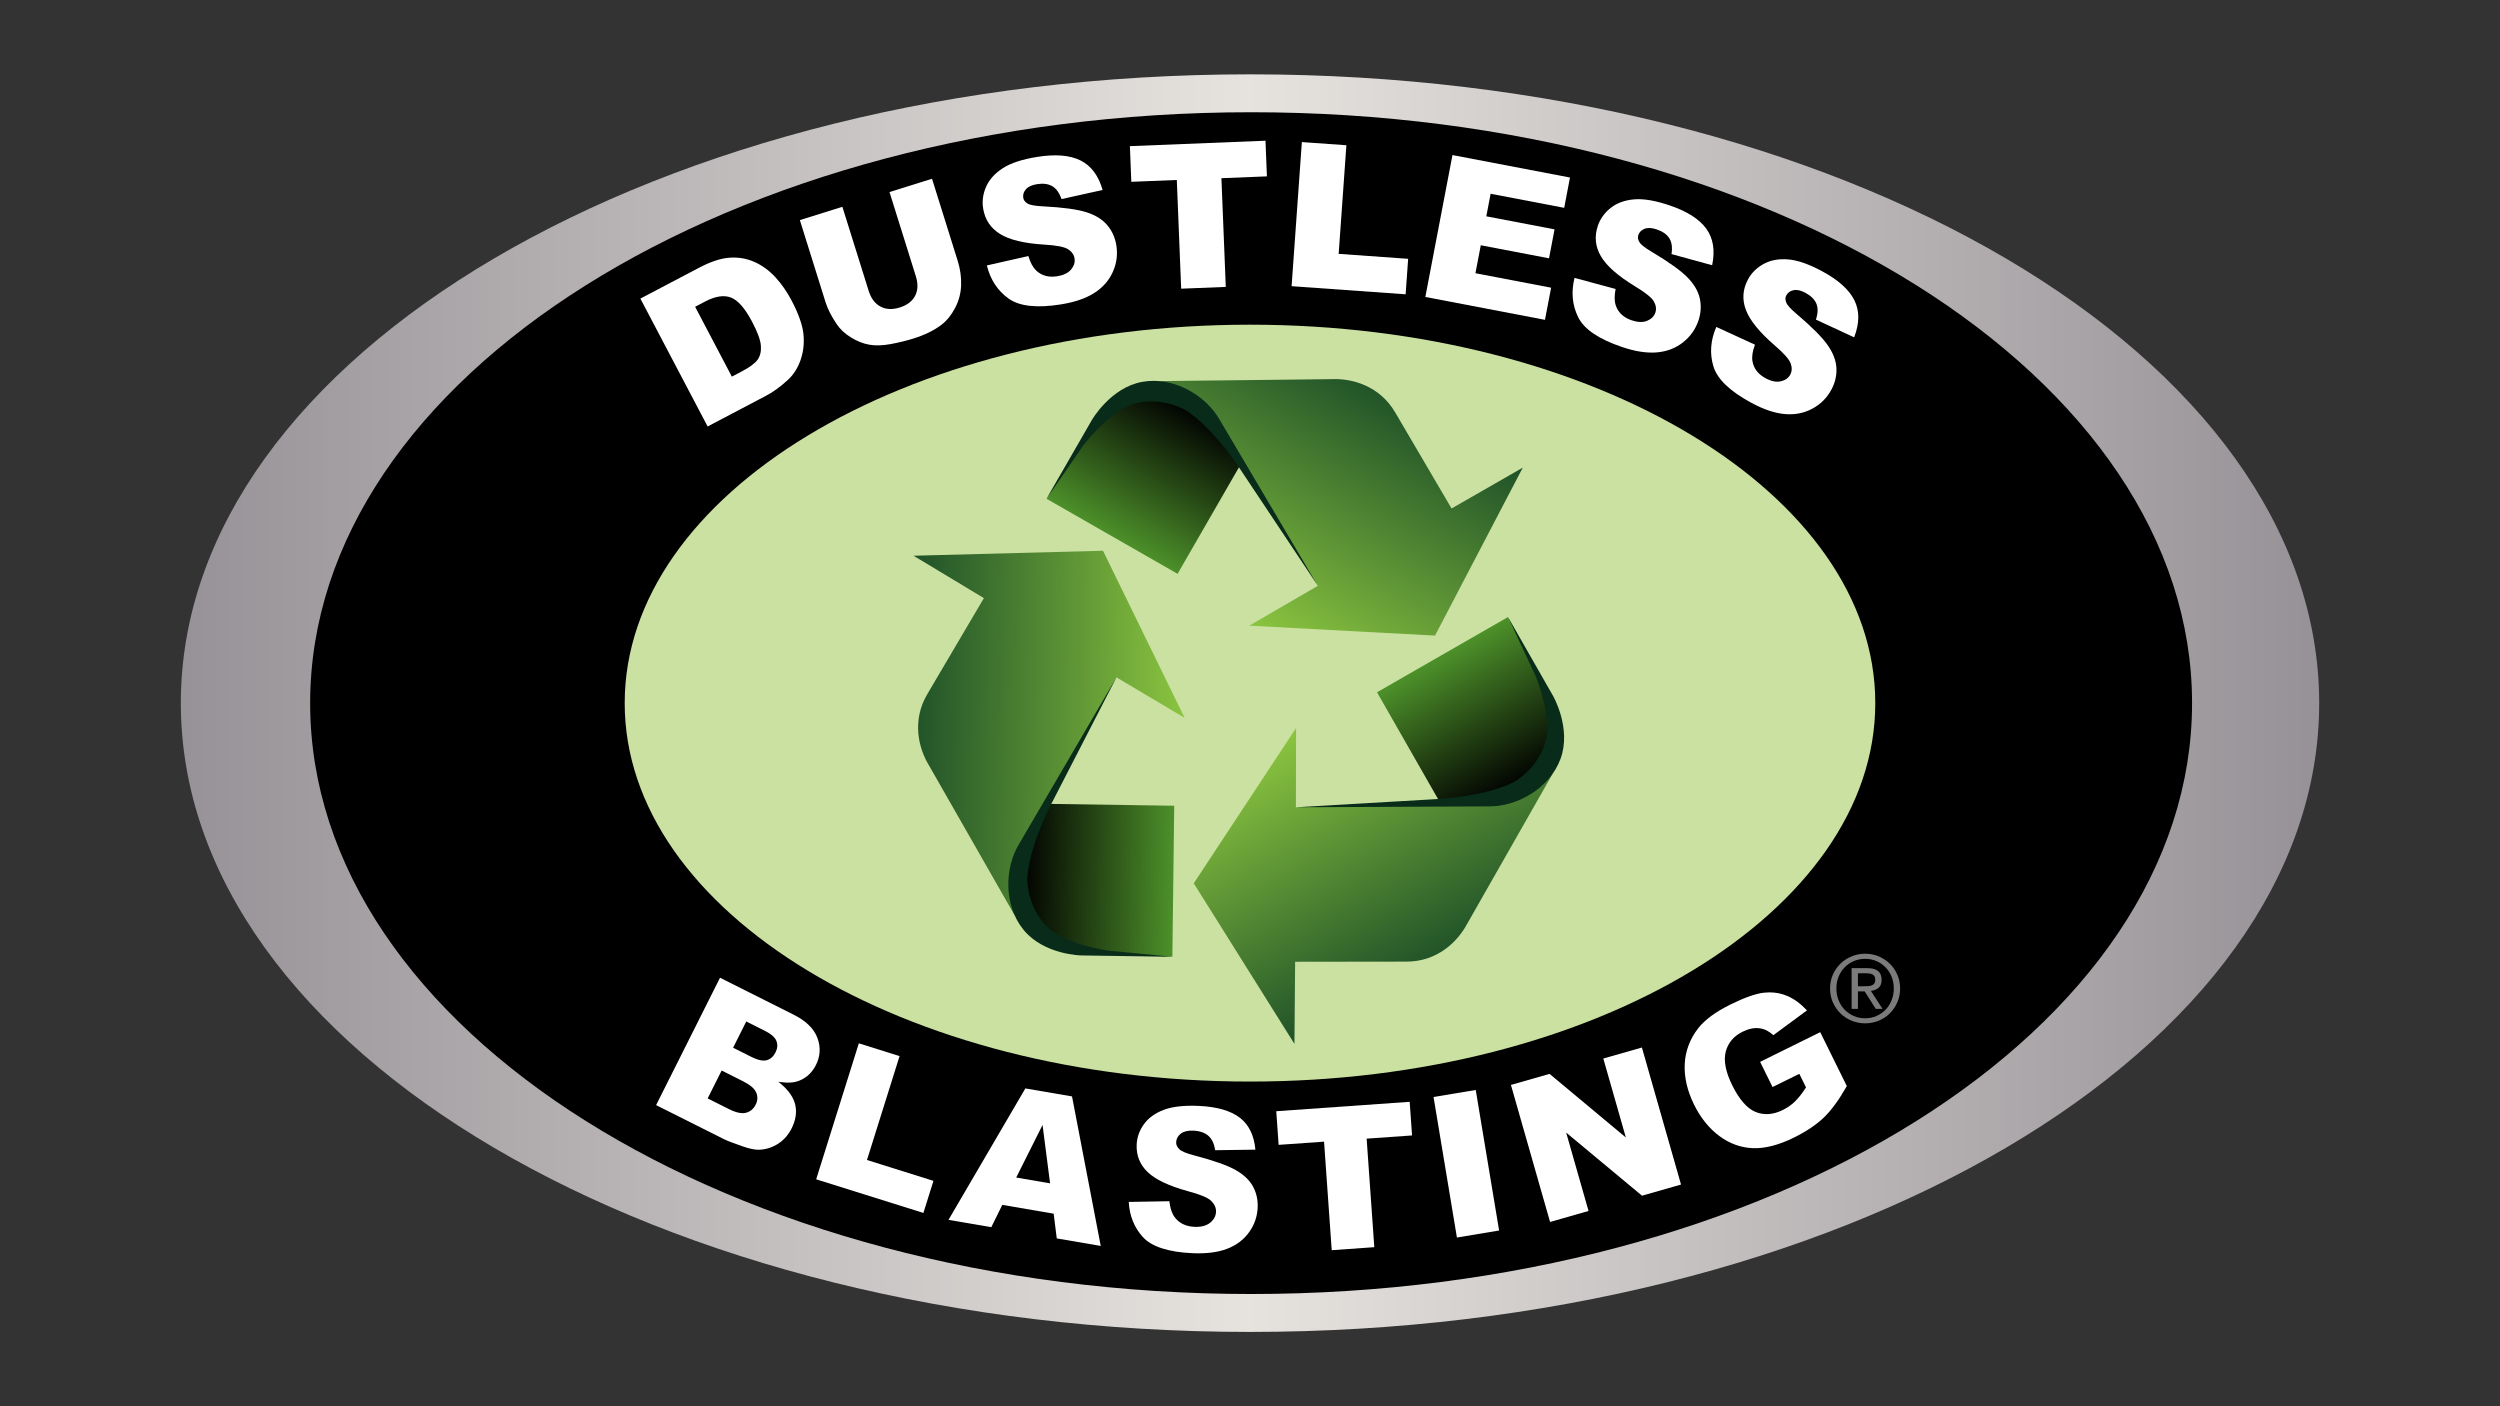<?xml version="1.0" encoding="utf-8"?>
<!-- Generator: Adobe Illustrator 24.0.1, SVG Export Plug-In . SVG Version: 6.00 Build 0)  -->
<svg version="1.1" id="Layer_1" xmlns="http://www.w3.org/2000/svg" xmlns:xlink="http://www.w3.org/1999/xlink" x="0px" y="0px"
	 viewBox="0 0 1920 1080" style="enable-background:new 0 0 1920 1080;" xml:space="preserve">
<rect x="0" y="0" width="1920" height="1080" fill="#333333" stroke="none"/>
<style type="text/css">
	.st0{fill:url(#SVGID_1_);}
	.st1{fill:#CBE1A1;}
	.st2{fill:#FFFFFF;}
	.st3{fill:#7C7B7B;}
	.st4{fill:url(#SVGID_2_);}
	.st5{fill:url(#SVGID_3_);}
	.st6{fill:#082B1A;}
	.st7{fill:url(#SVGID_4_);}
	.st8{fill:url(#SVGID_5_);}
	.st9{fill:url(#SVGID_6_);}
	.st10{fill:url(#SVGID_7_);}
</style>
<g>
	
		<linearGradient id="SVGID_1_" gradientUnits="userSpaceOnUse" x1="563.366" y1="234.002" x2="565.635" y2="234.002" gradientTransform="matrix(723.735 0 0 723.735 -407588.688 -168815.234)">
		<stop  offset="0" style="stop-color:#979297"/>
		<stop  offset="0.5" style="stop-color:#E6E3DF"/>
		<stop  offset="1" style="stop-color:#979297"/>
	</linearGradient>
	<path class="st0" d="M960,57.09c-453.49,0-821.12,216.21-821.12,482.92c0,266.7,367.63,482.91,821.12,482.91
		c453.49,0,821.13-216.21,821.13-482.91C1781.12,273.29,1413.49,57.09,960,57.09z"/>
	<path d="M960.86,86.2c-399.11,0-722.66,203.18-722.66,453.81c0,250.62,323.55,453.79,722.66,453.79
		c399.12,0,722.64-203.18,722.64-453.79C1683.5,289.38,1359.98,86.2,960.86,86.2"/>
	<path class="st1" d="M1440.22,540.01c0,160.51-215,290.63-480.22,290.63c-265.22,0-480.23-130.12-480.23-290.63
		c0-160.53,215.01-290.65,480.23-290.65C1225.22,249.36,1440.22,379.48,1440.22,540.01"/>
	<g>
		<g>
			<path class="st2" d="M614.07,276.38c2.14-6.01,2.9-12.55,2.26-19.45c-0.64-6.91-3.73-15.66-9.17-26.02
				c-3.48-6.61-7.61-12.53-12.3-17.6c-4.66-5.04-9.98-8.9-15.8-11.48c-5.8-2.57-12.09-3.64-18.67-3.19
				c-6.6,0.46-14.39,3.02-23.14,7.62l-44.42,23.36l50.95,96.87l44.42-23.36c5.32-2.8,10.88-6.86,16.52-12.08
				C608.78,287.32,611.93,282.38,614.07,276.38z M582.54,276.55c-2.03,2.94-6.18,6.04-12.69,9.46l-8.1,4.26l-28.91-54.98l8.23-4.33
				c8.02-4.22,14.93-5.28,20.53-3.15c5.57,2.11,11.19,8.52,16.73,19.04c4.16,7.91,6.44,14.15,6.77,18.54
				C585.43,269.85,584.57,273.6,582.54,276.55z"/>
			<path class="st2" d="M643.31,248.66c2.49,3.69,6.05,6.99,10.56,9.8c4.53,2.82,9.18,4.68,13.83,5.51
				c4.64,0.84,10.15,0.68,16.35-0.48c6.26-1.17,12.02-2.58,17.12-4.17c8.78-2.75,16.03-6.31,21.55-10.58
				c3.94-3.04,7.36-7.28,10.16-12.63c2.8-5.34,4.32-11.1,4.52-17.13c0.21-6.05-0.66-12.24-2.59-18.39l-19.52-62.37l-31.22,9.77
				l19.99,63.87c1.89,6.04,1.69,11.31-0.6,15.68c-2.29,4.36-6.39,7.5-12.19,9.31c-5.86,1.83-11.05,1.58-15.43-0.75
				c-4.38-2.33-7.54-6.52-9.4-12.47l-19.99-63.87l-31.22,9.77l19.52,62.37C636.36,237.01,639.24,242.65,643.31,248.66z"/>
			<path class="st2" d="M853.98,208.49c2.85-6.39,3.74-13.1,2.64-19.94c-0.94-5.81-3.23-10.91-6.82-15.14
				c-3.58-4.23-8.83-7.48-15.59-9.66c-6.83-2.2-17.99-3.72-33.16-4.51c-6.37-0.29-10.42-1.05-12.38-2.32
				c-2.04-1.23-3.24-2.85-3.56-4.82c-0.42-2.61,0.31-5.03,2.18-7.18c1.83-2.12,4.84-3.53,8.94-4.19c4.94-0.8,9.07-0.24,12.29,1.64
				c3.08,1.81,5.5,5.06,7.18,9.67l30.17-6.7c-3.19-10.46-8.74-17.69-16.5-21.5c-8.01-3.93-19.05-4.8-32.83-2.58
				c-11.25,1.81-19.98,4.69-25.96,8.53c-5.94,3.82-10.15,8.48-12.54,13.85c-2.38,5.37-3.15,10.86-2.27,16.32
				c1.34,8.3,5.59,14.73,12.63,19.08c7.08,4.42,18.37,7.14,33.55,8.07c9.6,0.54,15.73,1.74,18.72,3.67c3.03,1.95,4.81,4.48,5.3,7.53
				c0.52,3.2-0.43,6.27-2.82,9.12c-2.36,2.82-6.08,4.65-11.08,5.46c-6.68,1.08-12.29-0.41-16.64-4.43
				c-2.56-2.37-4.64-6.04-6.19-10.94l-30.45,6.89c2.74,10.32,8.15,18.47,16.11,24.21c8.12,5.87,21.54,7.34,39.88,4.38
				c10.46-1.69,18.98-4.63,25.35-8.74C846.47,220.19,851.13,214.88,853.98,208.49z"/>
			<polygon class="st2" points="972.21,134.73 971.17,108.85 868.54,112.96 869.58,138.84 904.51,137.44 907.86,220.93 
				940.62,219.62 937.27,136.13 			"/>
			<polygon class="st2" points="1027.29,195.67 1033.22,112.25 1000.52,109.92 992.75,219.1 1078.83,225.22 1080.66,199.46 			"/>
			<polygon class="st2" points="1116.1,119.97 1095.54,227.47 1185.95,244.76 1190.39,221.55 1132.26,210.44 1136.65,187.48 
				1189.06,197.5 1193.02,176.75 1140.62,166.73 1144.21,147.93 1200.71,158.74 1204.87,136.94 			"/>
			<path class="st2" d="M1309.82,176.06c-5.24-7.22-14.6-13.15-27.82-17.62c-10.79-3.65-19.86-5.2-26.93-4.59
				c-7.04,0.61-12.94,2.76-17.56,6.39c-4.62,3.63-7.86,8.13-9.63,13.37c-2.7,7.97-1.94,15.63,2.25,22.77
				c4.19,7.22,12.9,14.89,25.89,22.81c8.24,4.97,13.09,8.89,14.83,12c1.76,3.14,2.16,6.21,1.17,9.13c-1.04,3.07-3.31,5.34-6.75,6.74
				c-3.4,1.39-7.56,1.27-12.35-0.35c-6.41-2.17-10.67-6.1-12.65-11.69c-1.15-3.29-1.28-7.51-0.36-12.56l-30.14-8.14
				c-2.4,10.41-1.42,20.14,2.93,28.94c4.44,8.98,15.61,16.56,33.21,22.51c10.03,3.4,18.95,4.78,26.49,4.12
				c7.5-0.66,14.1-3.18,19.61-7.49c5.51-4.31,9.43-9.83,11.65-16.4c1.89-5.58,2.24-11.15,1.05-16.57
				c-1.19-5.42-4.31-10.74-9.27-15.82c-5.01-5.14-14.17-11.7-27.21-19.49c-5.5-3.23-8.72-5.8-9.86-7.84
				c-1.23-2.04-1.53-4.04-0.89-5.92c0.85-2.5,2.62-4.3,5.28-5.33c2.61-1.01,5.93-0.85,9.86,0.47c4.73,1.6,8.13,4.02,10.09,7.19
				c1.88,3.04,2.5,7.04,1.83,11.91l29.8,8.18C1316.43,192.05,1314.9,183.06,1309.82,176.06z"/>
			<path class="st2" d="M1423.51,230.95c-3.97-7.99-12.22-15.39-24.51-21.99c-10.04-5.39-18.72-8.42-25.8-8.99
				c-7.04-0.57-13.22,0.57-18.37,3.39c-5.16,2.82-9.1,6.72-11.71,11.58c-3.98,7.41-4.51,15.09-1.56,22.83
				c2.94,7.82,10.25,16.83,21.75,26.79c7.3,6.27,11.43,10.94,12.64,14.29c1.22,3.39,1.09,6.48-0.37,9.2
				c-1.53,2.85-4.15,4.72-7.78,5.53c-3.58,0.81-7.66,0-12.12-2.39c-5.97-3.21-9.51-7.79-10.53-13.63
				c-0.59-3.44-0.01-7.62,1.73-12.45l-28.37-13.03c-4.1,9.86-4.74,19.62-1.92,29.02c2.89,9.6,12.65,18.92,29.01,27.71
				c9.33,5.01,17.89,7.86,25.44,8.46c7.51,0.6,14.43-0.8,20.58-4.14c6.15-3.34,10.93-8.13,14.21-14.24
				c2.79-5.19,4.06-10.63,3.79-16.17c-0.28-5.54-2.47-11.31-6.51-17.14c-4.09-5.9-12.03-13.88-23.6-23.73
				c-4.88-4.1-7.64-7.16-8.42-9.37c-0.87-2.21-0.84-4.24,0.1-5.99c1.25-2.33,3.3-3.8,6.09-4.38c2.74-0.57,5.99,0.14,9.64,2.1
				c4.4,2.37,7.35,5.32,8.76,8.77c1.35,3.31,1.29,7.36-0.17,12.04l28.03,13.01C1427.37,247.81,1427.36,238.7,1423.51,230.95z"/>
		</g>
		<g>
			<g>
				<path class="st3" d="M1407.63,748.55c1.43-3.24,3.37-6.06,5.83-8.45c2.46-2.38,5.32-4.26,8.59-5.61
					c3.27-1.36,6.74-2.04,10.41-2.04c3.68,0,7.14,0.68,10.38,2.04c3.24,1.36,6.09,3.23,8.52,5.61c2.43,2.39,4.36,5.2,5.8,8.45
					c1.43,3.24,2.14,6.76,2.14,10.52c0,3.86-0.71,7.43-2.14,10.7c-1.43,3.27-3.37,6.1-5.8,8.52c-2.43,2.41-5.28,4.28-8.52,5.62
					c-3.24,1.33-6.7,2-10.38,2c-3.67,0-7.14-0.67-10.41-2c-3.27-1.34-6.13-3.21-8.59-5.62c-2.46-2.41-4.4-5.25-5.83-8.52
					c-1.43-3.27-2.15-6.84-2.15-10.7C1405.48,755.3,1406.2,751.79,1407.63,748.55z M1412.03,768.19c1.12,2.8,2.67,5.21,4.65,7.27
					c1.98,2.05,4.32,3.66,7.01,4.83c2.7,1.17,5.62,1.75,8.77,1.75c3.1,0,5.99-0.58,8.66-1.75s5-2.78,6.98-4.83
					c1.98-2.06,3.54-4.47,4.65-7.27c1.12-2.79,1.68-5.83,1.68-9.12c0-3.2-0.56-6.18-1.68-8.95c-1.12-2.77-2.67-5.17-4.65-7.19
					c-1.98-2.03-4.3-3.63-6.98-4.8c-2.67-1.16-5.56-1.75-8.66-1.75c-3.15,0-6.07,0.59-8.77,1.75c-2.7,1.17-5.03,2.77-7.01,4.8
					c-1.98,2.03-3.53,4.43-4.65,7.19c-1.12,2.77-1.68,5.75-1.68,8.95C1410.34,762.36,1410.91,765.4,1412.03,768.19z M1434.11,743.54
					c3.72,0,6.48,0.74,8.27,2.22c1.79,1.48,2.69,3.72,2.69,6.73c0,2.82-0.79,4.88-2.36,6.19c-1.58,1.31-3.54,2.09-5.87,2.32
					l8.95,13.82h-5.22l-8.52-13.45h-5.15v13.45h-4.87v-31.28H1434.11z M1431.96,757.42c1.1,0,2.14-0.03,3.12-0.1
					c0.98-0.08,1.85-0.27,2.62-0.61c0.76-0.33,1.37-0.84,1.82-1.54s0.68-1.66,0.68-2.9c0-1.05-0.2-1.88-0.61-2.5
					c-0.41-0.62-0.93-1.1-1.57-1.43c-0.65-0.33-1.39-0.56-2.22-0.68c-0.84-0.12-1.66-0.18-2.47-0.18h-6.44v9.95H1431.96z"/>
			</g>
			<g>
				<path class="st2" d="M626.64,817.93c3.39-6.76,3.77-13.77,1.12-20.84c-2.66-7.09-8.75-13.06-18.09-17.74l-56.69-28.45
					l-49.09,97.83l52.23,26.21c2.22,1.11,7.04,2.96,14.32,5.5c5.41,1.88,9.77,2.74,12.97,2.55c5.19-0.3,10.01-1.88,14.33-4.7
					c4.32-2.82,7.78-6.78,10.28-11.78c3.07-6.13,4.01-12.1,2.79-17.76c-1.23-5.66-4.94-11.15-11.05-16.31l-1.96-1.65l2.54,0.34
					c5.35,0.71,9.94,0.3,13.63-1.22C619.54,827.63,623.8,823.6,626.64,817.93z M580.39,848.32c-1.68,3.35-4.21,5.47-7.52,6.3
					c-0.78,0.2-1.62,0.3-2.51,0.3c-2.89,0-6.38-1.04-10.58-3.15l-16.3-8.18l10.75-21.43l16.23,8.14c5.58,2.8,8.94,5.64,10.27,8.69
					C582.07,842.06,581.95,845.2,580.39,848.32z M595.64,808.14c-1.66,3.3-3.97,5.36-6.87,6.12c-0.69,0.18-1.42,0.27-2.22,0.27
					c-2.57,0-5.71-0.95-9.53-2.86l-14-7.02l10.11-20.15l14.2,7.12c4.86,2.44,7.77,4.96,8.91,7.72
					C597.39,802.1,597.18,805.06,595.64,808.14z"/>
				<polygon class="st2" points="709.16,931.54 716.89,906.9 665.83,890.88 666.06,890.17 690.87,811.09 659.59,801.27 
					626.82,905.71 				"/>
				<path class="st2" d="M809.22,932.11l2.38,18.99l33.77,5.78l-22.06-114.83l-35.84-6.14l-59.02,100.94l32.88,5.63l8.42-17.14
					L809.22,932.11z M800.68,863.99l5.78,44.82l-26.01-4.46L800.68,863.99z"/>
				<path class="st2" d="M959.25,946.42c4.09-5.67,6.33-12.06,6.64-18.99c0.26-5.88-0.95-11.34-3.6-16.21
					c-2.65-4.87-7.12-9.12-13.3-12.63c-6.25-3.54-16.86-7.3-31.55-11.16c-6.18-1.58-9.99-3.15-11.65-4.79
					c-1.74-1.62-2.59-3.45-2.5-5.44c0.12-2.64,1.33-4.86,3.59-6.59c2.23-1.7,5.46-2.47,9.6-2.28c4.99,0.22,8.93,1.6,11.7,4.1
					c2.65,2.4,4.35,6.07,5.07,10.93l30.9-0.42c-1-10.89-4.96-19.09-11.79-24.4c-7.04-5.48-17.68-8.57-31.62-9.2
					c-11.39-0.51-20.52,0.52-27.15,3.08c-6.59,2.54-11.67,6.24-15.09,11.01c-3.43,4.77-5.29,10-5.54,15.52
					c-0.38,8.4,2.48,15.55,8.49,21.25c6.03,5.77,16.53,10.72,31.21,14.72c9.29,2.49,15.05,4.91,17.58,7.4
					c2.56,2.53,3.8,5.37,3.66,8.45c-0.15,3.24-1.7,6.05-4.61,8.35c-2.88,2.28-6.9,3.32-11.96,3.09c-6.77-0.3-11.95-2.9-15.4-7.72
					c-2.02-2.84-3.31-6.86-3.84-11.96l-31.21,0.55c0.58,10.67,4.23,19.74,10.85,26.98c6.76,7.4,19.6,11.57,38.16,12.4
					c10.58,0.47,19.53-0.67,26.59-3.4C949.52,956.35,955.16,952.09,959.25,946.42z"/>
				<polygon class="st2" points="1084.46,872.02 1082.63,846.19 980.17,853.42 981.99,879.25 1016.87,876.79 1022.76,960.14 
					1055.46,957.83 1049.58,874.48 				"/>
				
					<rect x="1110.54" y="838.88" transform="matrix(0.986 -0.164 0.164 0.986 -131.605 197.485)" class="st2" width="32.86" height="109.45"/>
				<polygon class="st2" points="1261.06,918.29 1291.03,909.73 1260.98,804.49 1231.34,812.95 1248.66,873.6 1190.07,824.74 
					1160.39,833.22 1190.45,938.46 1220,930.02 1202.81,869.82 				"/>
				<path class="st2" d="M1304.36,789.53c-6.46,8.26-9.99,17.54-10.49,27.58c-0.51,10.06,1.91,20.59,7.19,31.28
					c5.02,10.16,11.56,18.27,19.45,24.11c7.86,5.82,16.53,8.95,25.77,9.29c9.25,0.34,19.86-2.39,31.5-8.14
					c9.48-4.68,17.22-9.89,23.03-15.5c5.74-5.55,11.65-13.64,17.55-24.05l-20.43-41.39l-46.16,22.79l9.55,19.35l20.56-10.15
					l5.14,10.42l-0.23,0.36c-2.86,4.42-5.66,7.95-8.32,10.52c-2.67,2.58-5.8,4.76-9.29,6.48c-7.41,3.66-14.46,4.15-20.97,1.46
					c-6.47-2.67-12.48-9.55-17.85-20.44c-5.06-10.25-6.75-18.9-5.02-25.71c1.74-6.85,6.13-12.06,13.05-15.47
					c4.64-2.29,9.04-3.16,13.07-2.59c3.86,0.54,7.36,2.33,10.43,5.31l25.85-19.06c-4.73-5.11-9.82-8.85-15.14-11.11
					c-4.28-1.82-8.84-2.74-13.6-2.74c-1.37,0-2.76,0.08-4.17,0.23c-6.32,0.69-15.03,3.76-25.89,9.12
					C1317.69,777.04,1309.42,783.11,1304.36,789.53z"/>
			</g>
		</g>
	</g>
	<g>
		<path class="st2" d="M491.81,229.32l45.08-23.71c8.89-4.67,16.7-7.24,23.44-7.71c6.74-0.46,13.08,0.62,19.02,3.25
			c5.94,2.63,11.29,6.52,16.05,11.66c4.75,5.14,8.89,11.06,12.42,17.76c5.52,10.5,8.6,19.26,9.26,26.3
			c0.65,7.04-0.12,13.63-2.3,19.77c-2.19,6.14-5.38,11.14-9.56,14.99c-5.72,5.29-11.27,9.35-16.68,12.19l-45.08,23.71L491.81,229.32
			z M533.85,235.6l28.22,53.66l7.44-3.91c6.34-3.33,10.48-6.41,12.42-9.23c1.94-2.82,2.75-6.37,2.42-10.68
			c-0.33-4.3-2.55-10.39-6.69-18.25c-5.47-10.4-10.92-16.63-16.33-18.69c-5.41-2.06-12.05-1.02-19.91,3.12L533.85,235.6z"/>
		<path class="st2" d="M683.14,147.5l32.65-10.22l19.74,63.09c1.96,6.26,2.83,12.47,2.62,18.64c-0.21,6.17-1.75,11.99-4.61,17.45
			c-2.86,5.47-6.32,9.76-10.37,12.87c-5.62,4.35-12.88,7.92-21.79,10.7c-5.15,1.61-10.89,3.01-17.2,4.2
			c-6.32,1.18-11.86,1.35-16.62,0.49c-4.76-0.86-9.46-2.73-14.09-5.62c-4.63-2.88-8.23-6.22-10.79-10.02
			c-4.13-6.1-7.01-11.75-8.64-16.95l-19.74-63.09l32.65-10.22l20.21,64.59c1.81,5.77,4.82,9.78,9.04,12.03
			c4.22,2.25,9.17,2.48,14.85,0.7c5.63-1.76,9.55-4.75,11.75-8.95c2.2-4.2,2.38-9.24,0.55-15.11L683.14,147.5z"/>
		<path class="st2" d="M757.89,203.86l31.88-7.21c1.54,5.12,3.6,8.87,6.19,11.27c4.2,3.87,9.54,5.28,16.02,4.24
			c4.83-0.78,8.37-2.51,10.62-5.2c2.25-2.69,3.13-5.53,2.65-8.52c-0.46-2.84-2.11-5.18-4.97-7.02c-2.85-1.84-8.97-3.02-18.36-3.56
			c-15.38-0.94-26.68-3.67-33.9-8.18c-7.27-4.5-11.59-11.03-12.97-19.6c-0.91-5.63-0.13-11.21,2.32-16.74
			c2.45-5.53,6.73-10.26,12.82-14.18c6.09-3.92,14.84-6.8,26.24-8.64c14-2.26,25.09-1.38,33.28,2.64
			c8.19,4.02,13.89,11.6,17.12,22.73l-31.6,7.01c-1.64-4.79-4-8.09-7.08-9.9c-3.08-1.8-7.01-2.32-11.79-1.55
			c-3.94,0.63-6.77,1.95-8.49,3.94c-1.72,1.99-2.39,4.18-2.01,6.57c0.28,1.74,1.36,3.18,3.22,4.31c1.83,1.19,5.83,1.92,12.01,2.2
			c15.31,0.8,26.43,2.32,33.35,4.55c6.93,2.23,12.24,5.53,15.93,9.89c3.69,4.36,6.02,9.53,6.99,15.51
			c1.13,7.02,0.23,13.81-2.69,20.37c-2.93,6.56-7.63,11.93-14.11,16.11c-6.48,4.19-15.02,7.14-25.63,8.85
			c-18.63,3-32.11,1.5-40.44-4.52C766.15,223.23,760.62,214.77,757.89,203.86z"/>
		<path class="st2" d="M867.76,112.24l104.13-4.17l1.1,27.38l-34.94,1.4l3.35,83.49l-34.26,1.37l-3.35-83.49l-34.94,1.4
			L867.76,112.24z"/>
		<path class="st2" d="M999.83,109.12l34.2,2.43l-5.94,83.42l53.37,3.8l-1.94,27.25l-87.57-6.23L999.83,109.12z"/>
		<path class="st2" d="M1115.5,119.09l90.25,17.25l-4.45,23.27l-56.5-10.8l-3.31,17.32l52.41,10.02l-4.25,22.23l-52.41-10.02
			l-4.11,21.48l58.13,11.11l-4.72,24.68l-91.88-17.57L1115.5,119.09z"/>
		<path class="st2" d="M1209.23,213.41l31.55,8.52c-1.03,5.24-0.96,9.53,0.2,12.85c1.91,5.39,5.97,9.13,12.18,11.23
			c4.64,1.57,8.58,1.69,11.82,0.37c3.24-1.33,5.35-3.42,6.32-6.29c0.92-2.72,0.55-5.57-1.11-8.53c-1.66-2.96-6.52-6.87-14.57-11.72
			c-13.16-8.02-21.88-15.71-26.15-23.07c-4.32-7.38-5.09-15.17-2.31-23.39c1.83-5.4,5.12-9.97,9.88-13.72
			c4.75-3.74,10.74-5.93,17.96-6.55c7.21-0.62,16.29,0.92,27.24,4.62c13.43,4.54,22.82,10.51,28.18,17.89
			c5.36,7.38,6.86,16.75,4.51,28.09l-31.22-8.57c0.79-5.01,0.25-9.03-1.63-12.06c-1.88-3.03-5.11-5.32-9.7-6.88
			c-3.78-1.28-6.89-1.44-9.34-0.49c-2.45,0.95-4.07,2.58-4.84,4.87c-0.57,1.67-0.29,3.45,0.84,5.32c1.06,1.9,4.26,4.42,9.59,7.56
			c13.16,7.86,22.28,14.4,27.36,19.61c5.08,5.21,8.24,10.6,9.46,16.19c1.23,5.58,0.87,11.24-1.07,16.98
			c-2.28,6.74-6.25,12.32-11.9,16.75c-5.65,4.43-12.32,6.98-20.01,7.65c-7.69,0.67-16.62-0.71-26.8-4.15
			c-17.88-6.05-29.09-13.68-33.64-22.89C1207.48,234.39,1206.54,224.33,1209.23,213.41z"/>
		<path class="st2" d="M1318.12,251.08l29.7,13.64c-1.89,5-2.53,9.24-1.93,12.71c0.98,5.63,4.37,9.99,10.15,13.1
			c4.31,2.32,8.18,3.09,11.6,2.32c3.42-0.77,5.85-2.49,7.28-5.15c1.36-2.53,1.47-5.4,0.32-8.59c-1.15-3.19-5.29-7.85-12.42-13.98
			c-11.65-10.09-18.96-19.13-21.96-27.09c-3.04-7.99-2.5-15.81,1.6-23.45c2.7-5.02,6.7-8.98,12.02-11.89
			c5.31-2.9,11.58-4.06,18.79-3.48c7.22,0.58,15.92,3.61,26.09,9.08c12.49,6.71,20.76,14.15,24.82,22.32
			c4.06,8.17,3.99,17.65-0.21,28.45l-29.36-13.63c1.61-4.81,1.74-8.86,0.39-12.16c-1.35-3.3-4.16-6.1-8.42-8.39
			c-3.51-1.89-6.56-2.56-9.13-2.03c-2.58,0.53-4.44,1.87-5.59,4c-0.84,1.56-0.86,3.35-0.06,5.38c0.73,2.05,3.46,5.07,8.2,9.05
			c11.67,9.94,19.58,17.9,23.73,23.88c4.15,5.98,6.36,11.82,6.65,17.53c0.28,5.71-1.01,11.23-3.87,16.56
			c-3.37,6.27-8.21,11.11-14.51,14.54c-6.31,3.43-13.31,4.83-21,4.22c-7.69-0.61-16.27-3.46-25.74-8.55
			c-16.62-8.93-26.42-18.32-29.38-28.16S1313.66,261.4,1318.12,251.08z"/>
	</g>
	
		<linearGradient id="SVGID_2_" gradientUnits="userSpaceOnUse" x1="1043.924" y1="710.237" x2="1253.97" y2="710.237" gradientTransform="matrix(-0.496 -0.868 0.868 -0.496 1012.031 1993.688)">
		<stop  offset="0" style="stop-color:#1F5128"/>
		<stop  offset="1" style="stop-color:#8BC53F"/>
	</linearGradient>
	<path class="st4" d="M995.39,559.08l-78.59,119.3l77.33,123.32l0.53-63.06c0,0,52.85-0.12,85.66-0.12c23.27,0,39-15.02,46.37-28.88
		l65.72-115.35c0,0-4.12,5.68-32.27,16.62c0,0-8.78,5.24-29.78,5.48L995.24,620L995.39,559.08z"/>
	
		<linearGradient id="SVGID_3_" gradientUnits="userSpaceOnUse" x1="1130.063" y1="822.688" x2="1247.238" y2="822.688" gradientTransform="matrix(-0.496 -0.868 0.868 -0.496 1012.031 1993.688)">
		<stop  offset="0" style="stop-color:#000000"/>
		<stop  offset="1" style="stop-color:#4D912A"/>
	</linearGradient>
	<path class="st5" d="M1057.55,531.66l100.53-57.75c0,0,19.15,35.71,23.54,45.29c2.82,6.16,12.93,26.44,12.55,43.39
		c-0.14,6.25-7.87,27.86-7.87,27.86l-28.39,18.5l-49.77,6.75l-3.67-1.93L1057.55,531.66z"/>
	<path class="st6" d="M995.24,620l108.64-6.33c0,0,36.01-1.61,58.94-13.13c0,0,22.27-12.24,25.44-37.75c0,0,1.87-16.12-8.95-43.75
		l-21.21-45.25l34.72,60.79c0,0,14.22,24.8,5.7,48.1c-8.52,23.3-33.83,36.61-54.23,36.61L995.24,620z"/>
	
		<linearGradient id="SVGID_4_" gradientUnits="userSpaceOnUse" x1="1200.142" y1="409.258" x2="1410.187" y2="409.258" gradientTransform="matrix(1 0.015 -0.015 1 -494.323 134.359)">
		<stop  offset="0" style="stop-color:#1F5128"/>
		<stop  offset="1" style="stop-color:#8BC53F"/>
	</linearGradient>
	<path class="st7" d="M909.82,551.33l-62.71-128.36L701.6,426.8l54.02,32.55c0,0-26.79,45.56-43.48,73.8
		c-11.84,20.03-6.91,41.22,1.27,54.61l65.86,115.26c0,0-2.8-6.43,2.11-36.24c0,0-0.05-10.23,10.44-28.42l65.64-118.15L909.82,551.33
		z"/>
	
		<linearGradient id="SVGID_5_" gradientUnits="userSpaceOnUse" x1="1286.28" y1="521.709" x2="1403.456" y2="521.709" gradientTransform="matrix(1 0.015 -0.015 1 -494.323 134.359)">
		<stop  offset="0" style="stop-color:#000000"/>
		<stop  offset="1" style="stop-color:#4D912A"/>
	</linearGradient>
	<path class="st8" d="M901.81,618.8l-1.43,115.93c0,0-40.49-1.68-50.96-2.78c-6.74-0.71-29.34-2.32-43.74-11.27
		c-5.31-3.3-19.98-20.95-19.98-20.95l-1.48-33.86l19.51-46.28l3.53-2.18L901.81,618.8z"/>
	<path class="st6" d="M857.45,520.21l-49.82,96.75c0,0-16.94,31.82-18.68,57.42c0,0-0.79,25.39,19.55,41.11
		c0,0,12.93,9.81,42.22,14.56l49.75,4.77l-70-1.04c0,0-28.59-0.38-44.31-19.57c-15.72-19.19-14.3-47.75-3.93-65.31L857.45,520.21z"
		/>
	
		<linearGradient id="SVGID_6_" gradientUnits="userSpaceOnUse" x1="1312.766" y1="238.02" x2="1522.811" y2="238.02" gradientTransform="matrix(-0.499 0.867 -0.867 -0.499 1914.422 -726.738)">
		<stop  offset="0" style="stop-color:#1F5128"/>
		<stop  offset="1" style="stop-color:#8BC53F"/>
	</linearGradient>
	<path class="st9" d="M959.44,480.52l142.66,7.62l67.41-129.01l-54.71,31.38c0,0-26.79-45.56-43.35-73.88
		c-11.75-20.08-32.66-26.08-48.33-25.45l-132.75,1.51c0,0,6.98,0.69,30.64,19.46c0,0,8.96,4.93,19.76,22.94l71.33,114.81
		L959.44,480.52z"/>
	
		<linearGradient id="SVGID_7_" gradientUnits="userSpaceOnUse" x1="1398.904" y1="350.471" x2="1516.08" y2="350.471" gradientTransform="matrix(-0.499 0.867 -0.867 -0.499 1914.422 -726.738)">
		<stop  offset="0" style="stop-color:#000000"/>
		<stop  offset="1" style="stop-color:#4D912A"/>
	</linearGradient>
	<path class="st10" d="M904.39,440.71l-100.6-57.62c0,0,21.15-34.56,27.21-43.18c3.9-5.55,16.29-24.51,31.12-32.74
		c5.47-3.03,28.02-7.27,28.02-7.27l30.31,15.17l30.95,39.55l0.19,4.15L904.39,440.71z"/>
	<path class="st6" d="M1012.1,449.89l-60.31-90.58c0,0-19.56-30.27-41.09-44.25c0,0-21.8-13.04-45.43-2.9
		c0,0-14.86,6.53-33.25,29.81l-28.36,41.15l34.95-60.66c0,0,14.23-24.8,38.64-29.2c24.41-4.41,48.68,10.72,58.98,28.33
		L1012.1,449.89z"/>
</g>
</svg>
